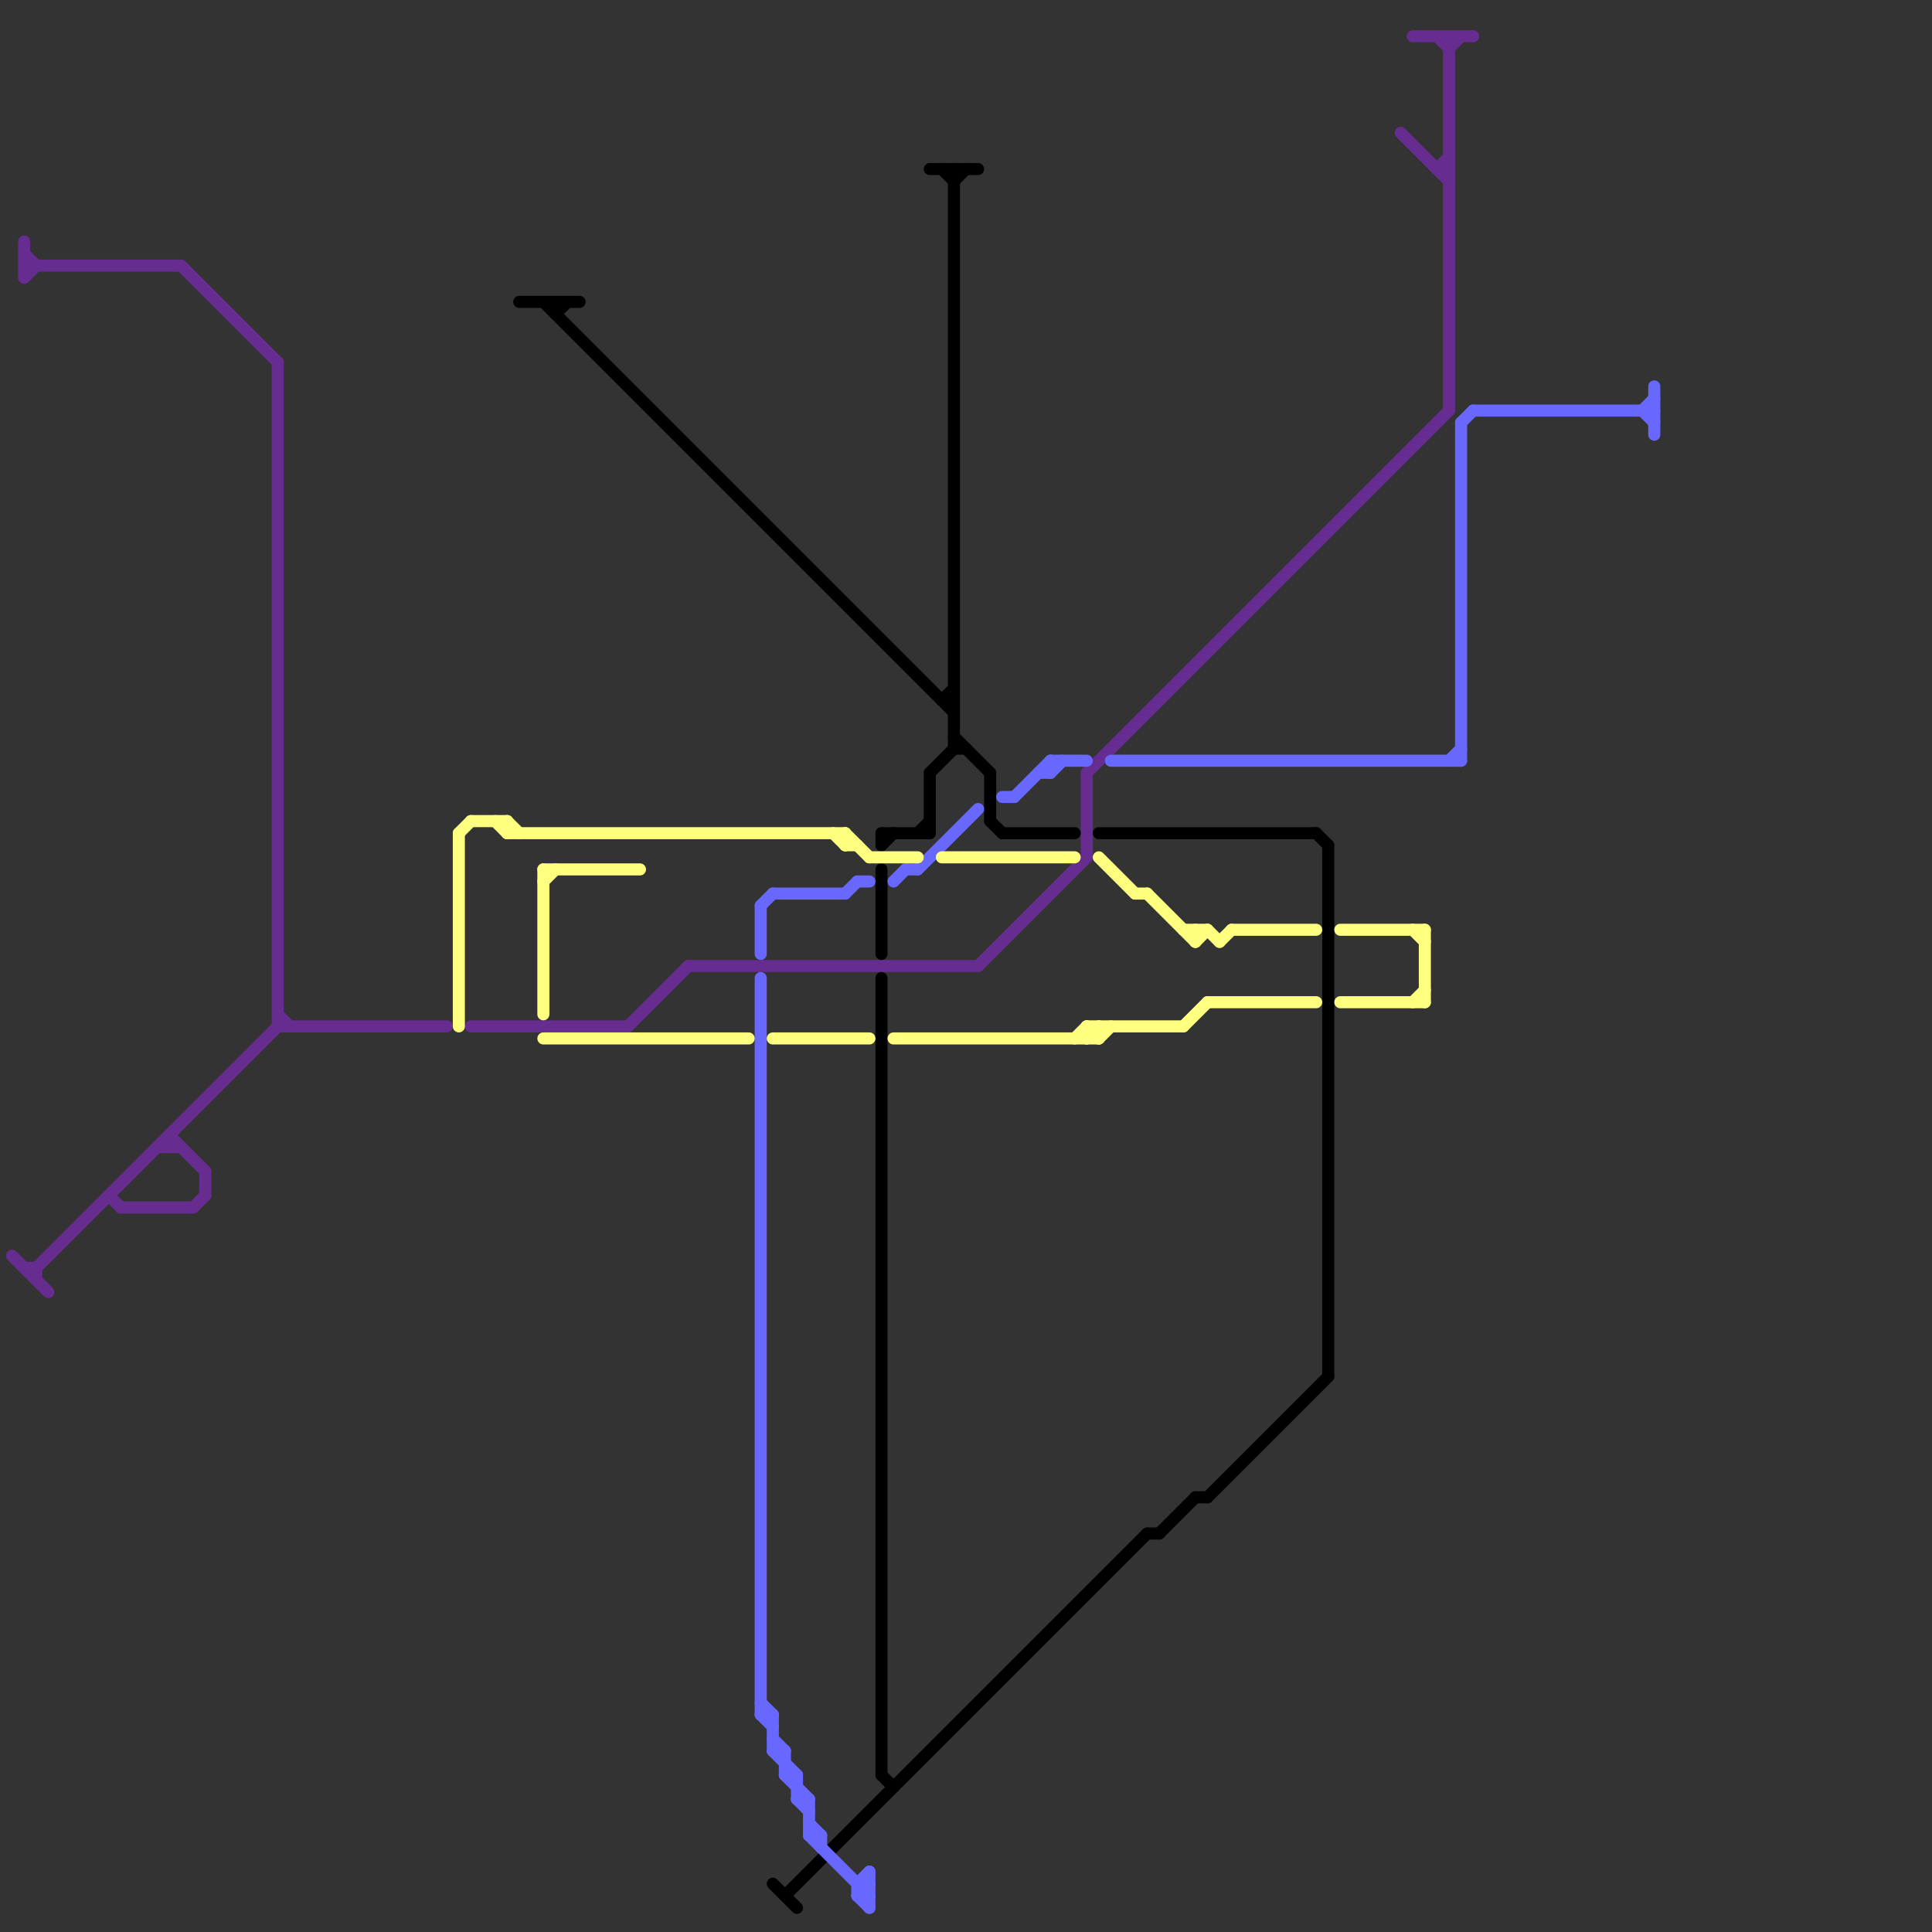 
<svg version="1.1" xmlns="http://www.w3.org/2000/svg" viewBox="0 0 160 160">
<rect x="0" y="0" width="160" height="160" fill="#333333" stroke="none"/>
<style>line { stroke-width: 1; fill: none; stroke-linecap: round; stroke-linejoin: round; } .c0 { stroke: #662c90 } .c1 { stroke: #000000 } .c2 { stroke: #6868ff } .c3 { stroke: #ffff80 }</style><line class="c0" x1="1" y1="104" x2="4" y2="107"/><line class="c0" x1="52" y1="85" x2="57" y2="80"/><line class="c0" x1="3" y1="105" x2="3" y2="106"/><line class="c0" x1="119" y1="3" x2="120" y2="4"/><line class="c0" x1="81" y1="80" x2="90" y2="71"/><line class="c0" x1="10" y1="100" x2="16" y2="100"/><line class="c0" x1="17" y1="97" x2="17" y2="99"/><line class="c0" x1="16" y1="100" x2="17" y2="99"/><line class="c0" x1="23" y1="85" x2="37" y2="85"/><line class="c0" x1="2" y1="22" x2="15" y2="22"/><line class="c0" x1="90" y1="64" x2="90" y2="71"/><line class="c0" x1="23" y1="84" x2="24" y2="85"/><line class="c0" x1="117" y1="3" x2="122" y2="3"/><line class="c0" x1="23" y1="30" x2="23" y2="85"/><line class="c0" x1="15" y1="22" x2="23" y2="30"/><line class="c0" x1="2" y1="105" x2="3" y2="105"/><line class="c0" x1="119" y1="14" x2="120" y2="14"/><line class="c0" x1="120" y1="4" x2="121" y2="3"/><line class="c0" x1="57" y1="80" x2="81" y2="80"/><line class="c0" x1="14" y1="94" x2="17" y2="97"/><line class="c0" x1="13" y1="95" x2="15" y2="95"/><line class="c0" x1="3" y1="105" x2="23" y2="85"/><line class="c0" x1="14" y1="94" x2="14" y2="95"/><line class="c0" x1="120" y1="3" x2="120" y2="34"/><line class="c0" x1="90" y1="64" x2="120" y2="34"/><line class="c0" x1="119" y1="14" x2="120" y2="13"/><line class="c0" x1="2" y1="21" x2="3" y2="22"/><line class="c0" x1="2" y1="23" x2="3" y2="22"/><line class="c0" x1="2" y1="20" x2="2" y2="23"/><line class="c0" x1="39" y1="85" x2="52" y2="85"/><line class="c0" x1="116" y1="11" x2="120" y2="15"/><line class="c0" x1="9" y1="99" x2="10" y2="100"/><line class="c1" x1="77" y1="14" x2="81" y2="14"/><line class="c1" x1="65" y1="157" x2="95" y2="127"/><line class="c1" x1="77" y1="64" x2="79" y2="62"/><line class="c1" x1="109" y1="69" x2="110" y2="70"/><line class="c1" x1="82" y1="64" x2="82" y2="68"/><line class="c1" x1="82" y1="68" x2="83" y2="69"/><line class="c1" x1="110" y1="70" x2="110" y2="114"/><line class="c1" x1="73" y1="72" x2="73" y2="79"/><line class="c1" x1="43" y1="25" x2="48" y2="25"/><line class="c1" x1="96" y1="127" x2="99" y2="124"/><line class="c1" x1="64" y1="156" x2="66" y2="158"/><line class="c1" x1="73" y1="70" x2="74" y2="69"/><line class="c1" x1="99" y1="124" x2="100" y2="124"/><line class="c1" x1="46" y1="26" x2="47" y2="25"/><line class="c1" x1="78" y1="14" x2="79" y2="15"/><line class="c1" x1="73" y1="69" x2="77" y2="69"/><line class="c1" x1="78" y1="58" x2="79" y2="58"/><line class="c1" x1="100" y1="124" x2="110" y2="114"/><line class="c1" x1="77" y1="64" x2="77" y2="69"/><line class="c1" x1="45" y1="25" x2="79" y2="59"/><line class="c1" x1="79" y1="14" x2="79" y2="62"/><line class="c1" x1="46" y1="25" x2="46" y2="26"/><line class="c1" x1="91" y1="69" x2="109" y2="69"/><line class="c1" x1="73" y1="147" x2="74" y2="148"/><line class="c1" x1="79" y1="61" x2="82" y2="64"/><line class="c1" x1="95" y1="127" x2="96" y2="127"/><line class="c1" x1="73" y1="81" x2="73" y2="147"/><line class="c1" x1="76" y1="69" x2="77" y2="68"/><line class="c1" x1="78" y1="58" x2="79" y2="57"/><line class="c1" x1="79" y1="62" x2="80" y2="62"/><line class="c1" x1="83" y1="69" x2="89" y2="69"/><line class="c1" x1="73" y1="69" x2="73" y2="70"/><line class="c1" x1="79" y1="15" x2="80" y2="14"/><line class="c2" x1="71" y1="73" x2="72" y2="73"/><line class="c2" x1="63" y1="75" x2="64" y2="74"/><line class="c2" x1="72" y1="155" x2="72" y2="158"/><line class="c2" x1="71" y1="156" x2="72" y2="156"/><line class="c2" x1="66" y1="149" x2="67" y2="149"/><line class="c2" x1="136" y1="34" x2="137" y2="33"/><line class="c2" x1="76" y1="72" x2="81" y2="67"/><line class="c2" x1="71" y1="157" x2="72" y2="158"/><line class="c2" x1="67" y1="151" x2="68" y2="152"/><line class="c2" x1="65" y1="147" x2="67" y2="149"/><line class="c2" x1="67" y1="152" x2="72" y2="157"/><line class="c2" x1="75" y1="72" x2="76" y2="72"/><line class="c2" x1="71" y1="156" x2="71" y2="157"/><line class="c2" x1="63" y1="142" x2="64" y2="142"/><line class="c2" x1="68" y1="152" x2="68" y2="153"/><line class="c2" x1="83" y1="66" x2="84" y2="66"/><line class="c2" x1="87" y1="63" x2="87" y2="64"/><line class="c2" x1="120" y1="63" x2="121" y2="62"/><line class="c2" x1="65" y1="147" x2="66" y2="147"/><line class="c2" x1="64" y1="144" x2="65" y2="145"/><line class="c2" x1="86" y1="64" x2="87" y2="64"/><line class="c2" x1="87" y1="63" x2="90" y2="63"/><line class="c2" x1="67" y1="149" x2="67" y2="152"/><line class="c2" x1="137" y1="32" x2="137" y2="36"/><line class="c2" x1="87" y1="64" x2="88" y2="63"/><line class="c2" x1="63" y1="141" x2="64" y2="142"/><line class="c2" x1="71" y1="156" x2="72" y2="155"/><line class="c2" x1="66" y1="147" x2="66" y2="149"/><line class="c2" x1="136" y1="34" x2="137" y2="35"/><line class="c2" x1="64" y1="142" x2="64" y2="145"/><line class="c2" x1="71" y1="157" x2="72" y2="157"/><line class="c2" x1="84" y1="66" x2="87" y2="63"/><line class="c2" x1="92" y1="63" x2="121" y2="63"/><line class="c2" x1="65" y1="145" x2="65" y2="147"/><line class="c2" x1="121" y1="35" x2="122" y2="34"/><line class="c2" x1="74" y1="73" x2="75" y2="72"/><line class="c2" x1="67" y1="152" x2="68" y2="152"/><line class="c2" x1="122" y1="34" x2="137" y2="34"/><line class="c2" x1="63" y1="81" x2="63" y2="142"/><line class="c2" x1="64" y1="145" x2="66" y2="147"/><line class="c2" x1="66" y1="149" x2="67" y2="150"/><line class="c2" x1="64" y1="74" x2="70" y2="74"/><line class="c2" x1="71" y1="157" x2="72" y2="156"/><line class="c2" x1="70" y1="74" x2="71" y2="73"/><line class="c2" x1="121" y1="35" x2="121" y2="63"/><line class="c2" x1="63" y1="75" x2="63" y2="79"/><line class="c2" x1="64" y1="145" x2="65" y2="145"/><line class="c2" x1="63" y1="142" x2="64" y2="143"/><line class="c3" x1="111" y1="77" x2="118" y2="77"/><line class="c3" x1="45" y1="86" x2="62" y2="86"/><line class="c3" x1="38" y1="69" x2="38" y2="85"/><line class="c3" x1="91" y1="71" x2="94" y2="74"/><line class="c3" x1="111" y1="83" x2="118" y2="83"/><line class="c3" x1="45" y1="73" x2="46" y2="72"/><line class="c3" x1="100" y1="77" x2="101" y2="78"/><line class="c3" x1="91" y1="85" x2="91" y2="86"/><line class="c3" x1="42" y1="68" x2="43" y2="69"/><line class="c3" x1="94" y1="74" x2="95" y2="74"/><line class="c3" x1="99" y1="77" x2="99" y2="78"/><line class="c3" x1="70" y1="70" x2="71" y2="70"/><line class="c3" x1="38" y1="69" x2="39" y2="68"/><line class="c3" x1="90" y1="86" x2="91" y2="85"/><line class="c3" x1="64" y1="86" x2="72" y2="86"/><line class="c3" x1="99" y1="78" x2="100" y2="77"/><line class="c3" x1="98" y1="77" x2="100" y2="77"/><line class="c3" x1="117" y1="77" x2="118" y2="78"/><line class="c3" x1="90" y1="85" x2="91" y2="86"/><line class="c3" x1="101" y1="78" x2="102" y2="77"/><line class="c3" x1="42" y1="68" x2="42" y2="69"/><line class="c3" x1="42" y1="69" x2="70" y2="69"/><line class="c3" x1="98" y1="85" x2="100" y2="83"/><line class="c3" x1="90" y1="85" x2="98" y2="85"/><line class="c3" x1="89" y1="86" x2="90" y2="85"/><line class="c3" x1="117" y1="83" x2="118" y2="82"/><line class="c3" x1="39" y1="68" x2="42" y2="68"/><line class="c3" x1="118" y1="77" x2="118" y2="83"/><line class="c3" x1="69" y1="69" x2="70" y2="70"/><line class="c3" x1="45" y1="72" x2="45" y2="84"/><line class="c3" x1="72" y1="71" x2="76" y2="71"/><line class="c3" x1="70" y1="69" x2="72" y2="71"/><line class="c3" x1="74" y1="86" x2="91" y2="86"/><line class="c3" x1="90" y1="85" x2="90" y2="86"/><line class="c3" x1="41" y1="68" x2="42" y2="69"/><line class="c3" x1="70" y1="69" x2="70" y2="70"/><line class="c3" x1="45" y1="72" x2="53" y2="72"/><line class="c3" x1="95" y1="74" x2="99" y2="78"/><line class="c3" x1="102" y1="77" x2="109" y2="77"/><line class="c3" x1="91" y1="86" x2="92" y2="85"/><line class="c3" x1="78" y1="71" x2="89" y2="71"/><line class="c3" x1="100" y1="83" x2="109" y2="83"/>


</svg>

